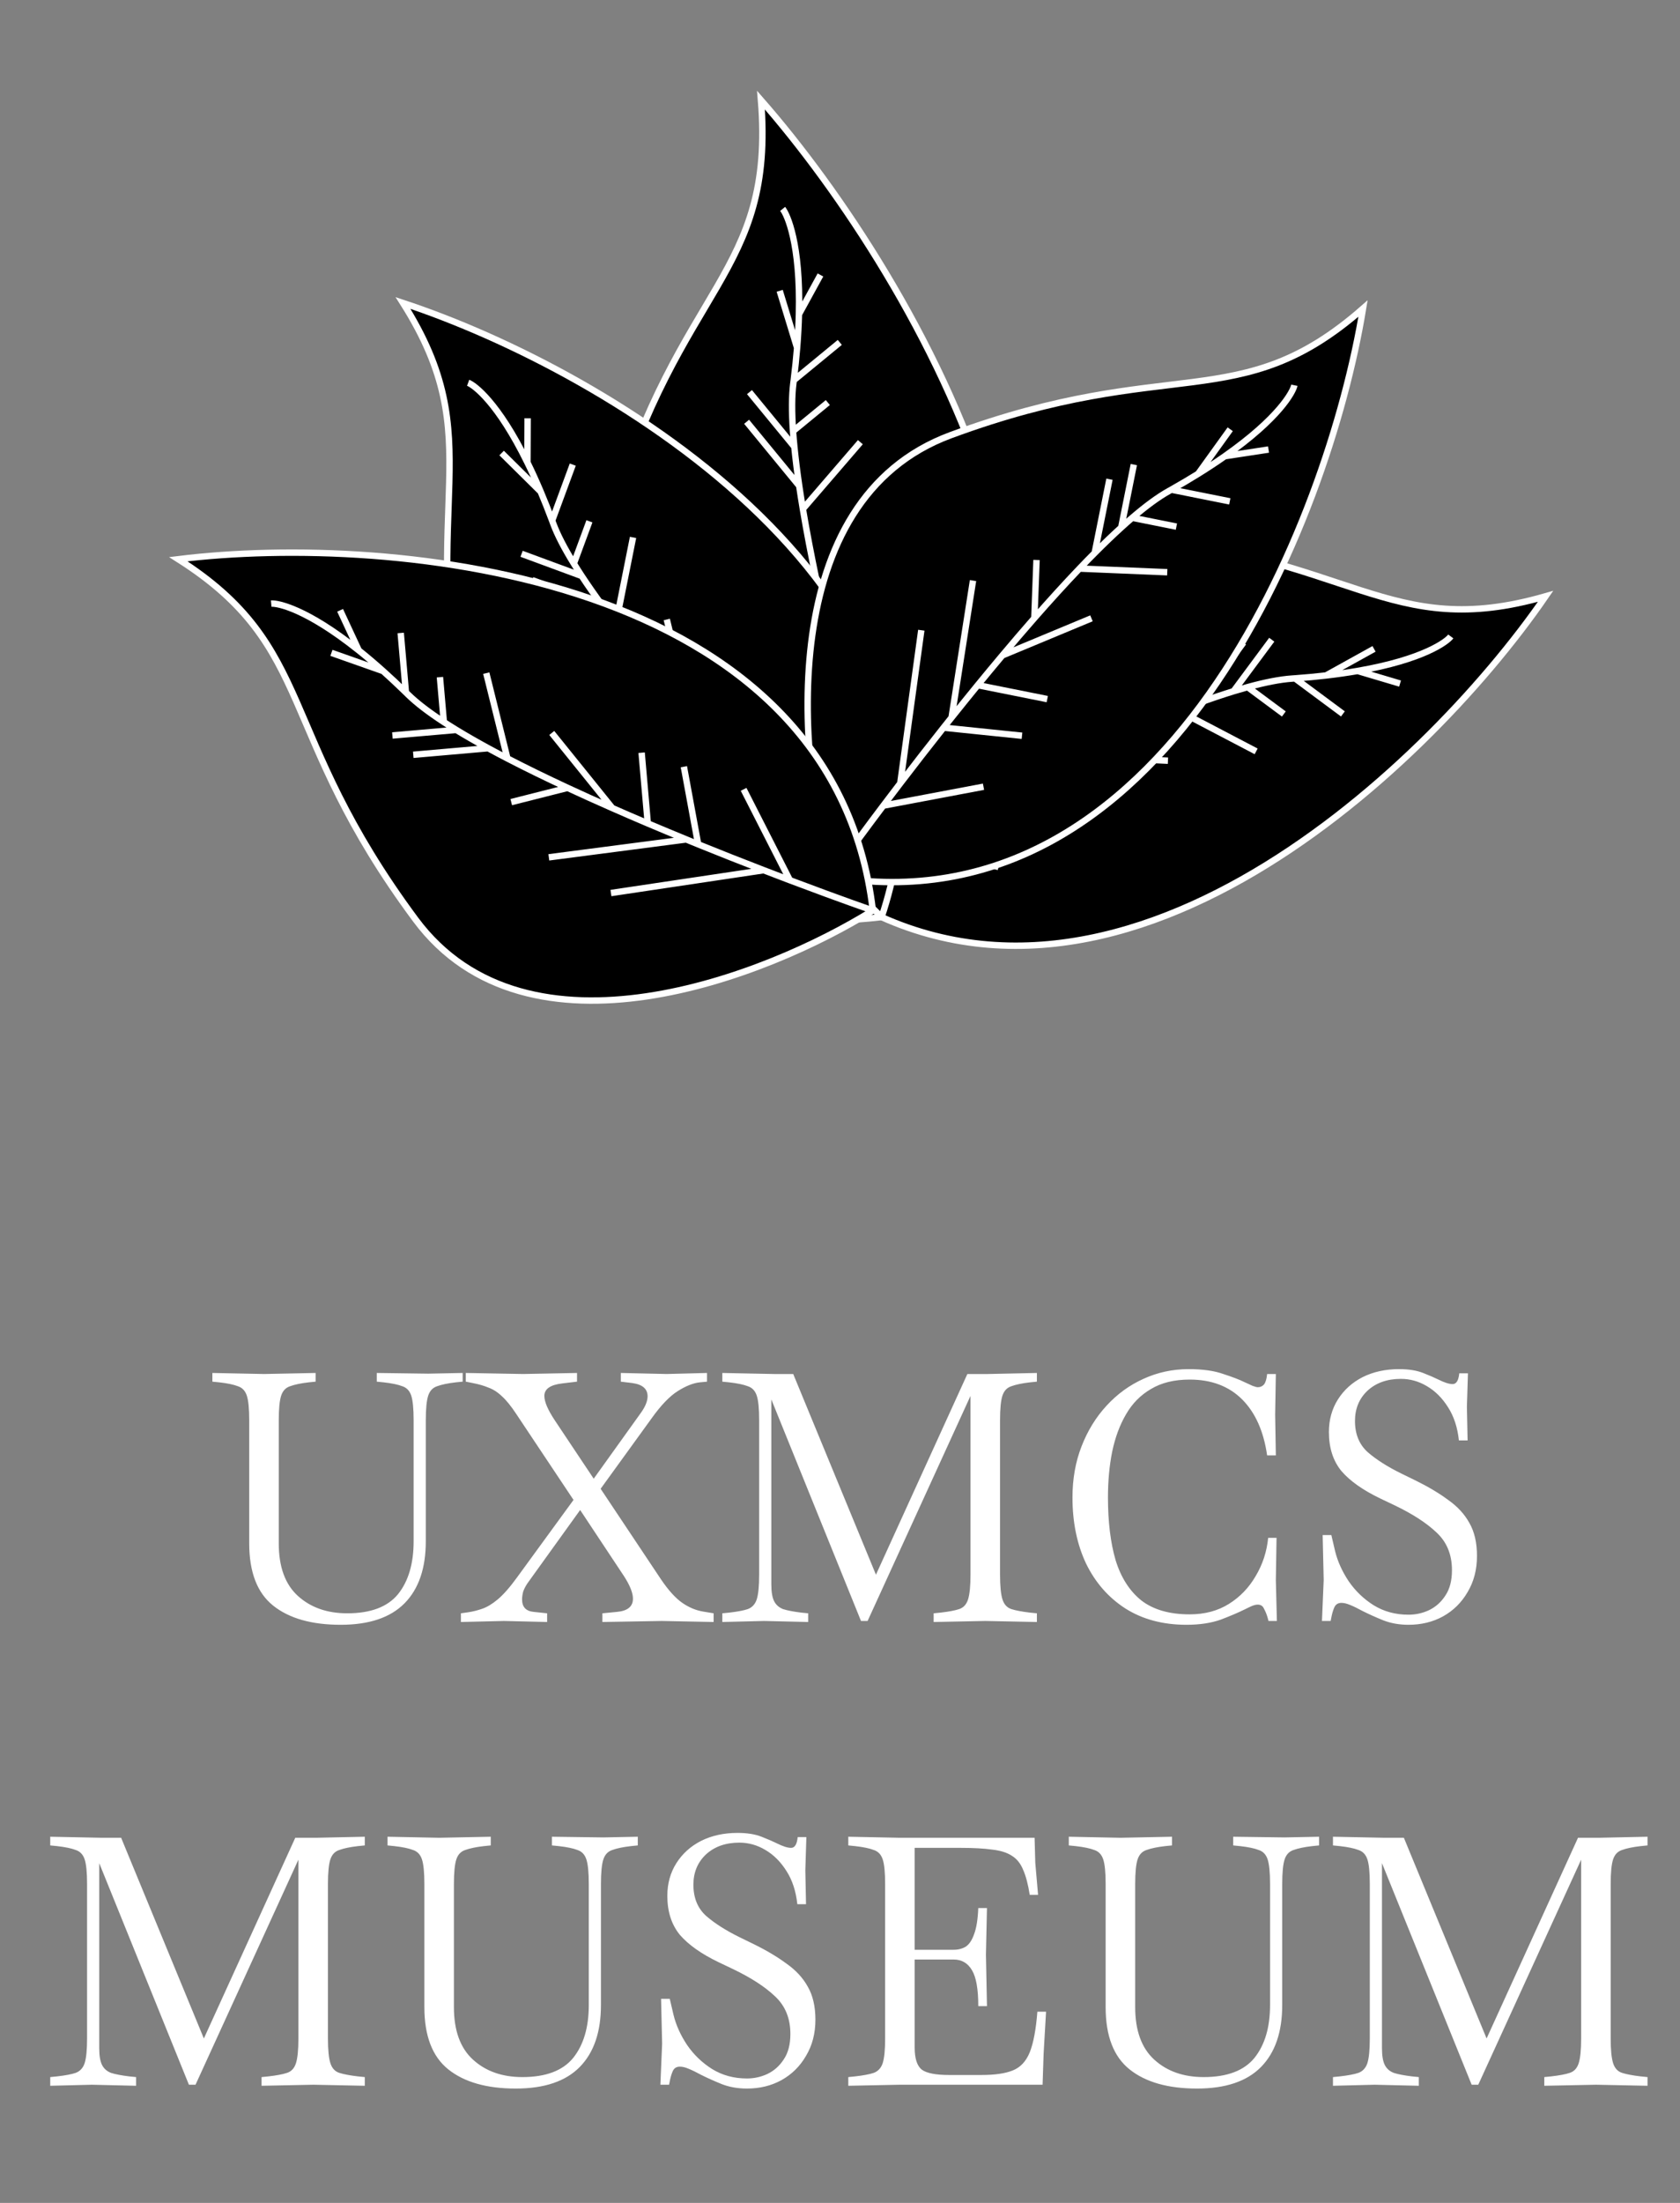 <svg width="58" height="76" viewBox="0 0 58 76" fill="none" xmlns="http://www.w3.org/2000/svg">
<rect x="0" y="0" width="58" height="76" fill="#808080" stroke="none"/>
<path d="M21.104 17.799C19.215 24.198 27.117 29.859 31.304 31.889C40.083 24.173 31.698 9.643 26.272 3.455C26.763 9.49 23.466 9.799 21.104 17.799Z" fill="black"/>
<path d="M31.304 31.889C27.117 29.859 19.215 24.198 21.104 17.799C23.466 9.799 26.763 9.49 26.272 3.455C31.698 9.643 40.083 24.173 31.304 31.889ZM31.304 31.889C31.141 31.359 30.961 30.761 30.771 30.111C30.641 29.668 30.507 29.202 30.369 28.717M27.02 7.207C27.173 7.394 27.643 8.399 27.582 10.842M29.405 25.162L31.318 23.223M29.405 25.162C29.365 25.008 29.325 24.853 29.285 24.698M29.405 25.162C29.631 26.034 29.86 26.89 30.087 27.707M29.285 24.698L25.785 20.755M29.285 24.698C29.157 24.197 29.031 23.693 28.909 23.189M28.576 21.787L29.412 18.451M28.576 21.787C28.437 21.184 28.305 20.587 28.183 20.003M28.576 21.787C28.683 22.252 28.794 22.721 28.909 23.189M28.183 20.003L26.549 18.519M28.183 20.003C28.005 19.153 27.847 18.33 27.718 17.559M27.718 17.559L29.703 15.255M27.718 17.559C27.672 17.286 27.63 17.02 27.592 16.762M27.424 15.414L25.875 13.528M27.424 15.414C27.465 15.834 27.522 16.286 27.592 16.762M27.424 15.414C27.405 15.228 27.39 15.048 27.378 14.875M27.592 16.762L25.776 14.551M30.087 27.707L26.111 23.381M30.087 27.707C30.182 28.051 30.276 28.388 30.369 28.717M30.369 28.717L31.968 25.522M28.909 23.189L30.8 21.635M27.403 13.12C27.398 13.155 27.394 13.19 27.389 13.226C27.333 13.664 27.333 14.223 27.378 14.875M27.403 13.12L28.993 11.813M27.403 13.12C27.452 12.723 27.49 12.35 27.519 12M27.378 14.875L28.58 13.888M27.582 10.842L28.325 9.486M27.582 10.842C27.573 11.197 27.553 11.582 27.519 12M27.519 12L26.918 10.033" stroke="white" stroke-width="0.221"/>
<path d="M38.621 18.456C32.162 17.896 29.105 26.235 28.384 30.475C37.977 37.151 49.126 26.726 53.359 20.573C47.898 22.142 46.696 19.157 38.621 18.456Z" fill="black"/>
<path d="M28.384 30.475C29.105 26.235 32.162 17.896 38.621 18.456C46.696 19.157 47.898 22.142 53.359 20.573C49.126 26.726 37.977 37.151 28.384 30.475ZM28.384 30.475C28.83 30.227 29.335 29.95 29.885 29.654C30.259 29.453 30.655 29.242 31.066 29.026M50.087 21.957C49.956 22.133 49.154 22.753 46.871 23.148M34.096 27.478L36.425 28.886M34.096 27.478C34.228 27.413 34.36 27.347 34.493 27.282M34.096 27.478C33.35 27.848 32.62 28.218 31.925 28.578M34.493 27.282L37.178 23.323M34.493 27.282C34.922 27.072 35.354 26.862 35.788 26.655M36.996 26.09L40.322 26.244M36.996 26.09C37.517 25.85 38.034 25.618 38.542 25.397M36.996 26.09C36.594 26.274 36.191 26.464 35.788 26.655M38.542 25.397L39.465 23.614M38.542 25.397C39.281 25.075 40 24.777 40.679 24.515M40.679 24.515L43.367 25.922M40.679 24.515C40.919 24.423 41.154 24.335 41.384 24.252M42.587 23.847L43.906 22.07M42.587 23.847C42.209 23.963 41.806 24.099 41.384 24.252M42.587 23.847C42.755 23.796 42.917 23.749 43.074 23.706M41.384 24.252L42.93 22.167M31.925 28.578L34.834 24.11M31.925 28.578C31.632 28.73 31.345 28.879 31.066 29.026M31.066 29.026L34.473 29.91M35.788 26.655L37.754 28.114M44.709 23.404C44.675 23.406 44.641 23.409 44.607 23.411C44.185 23.44 43.666 23.543 43.074 23.706M44.709 23.404L46.362 24.63M44.709 23.404C45.091 23.376 45.447 23.343 45.78 23.304M43.074 23.706L44.323 24.632M46.871 23.148L48.335 23.583M46.871 23.148C46.54 23.205 46.177 23.258 45.78 23.304M45.78 23.304L47.437 22.386" stroke="white" stroke-width="0.221"/>
<path d="M16.024 25.193C17.302 31.55 26.164 32.14 30.436 31.64C34.146 20.558 21.008 12.788 13.914 10.454C16.954 15.255 14.428 17.247 16.024 25.193Z" fill="black"/>
<path d="M30.436 31.64C26.164 32.14 17.302 31.55 16.024 25.193C14.428 17.247 16.954 15.255 13.914 10.454C21.008 12.788 34.146 20.558 30.436 31.64ZM30.436 31.64C30.072 31.282 29.664 30.875 29.226 30.431C28.927 30.128 28.614 29.808 28.291 29.474M16.162 13.206C16.368 13.282 17.188 13.877 18.208 15.957M25.954 27.001L26.65 24.37M25.954 27.001C25.854 26.893 25.754 26.784 25.654 26.674M25.954 27.001C26.519 27.613 27.079 28.209 27.62 28.776M25.654 26.674L21.1 25.21M25.654 26.674C25.332 26.323 25.009 25.966 24.689 25.608M23.806 24.608L23.02 21.372M23.806 24.608C23.43 24.175 23.062 23.744 22.707 23.319M23.806 24.608C24.097 24.941 24.392 25.276 24.689 25.608M22.707 23.319L20.737 22.934M22.707 23.319C22.191 22.7 21.703 22.094 21.261 21.515M21.261 21.515L21.855 18.541M21.261 21.515C21.105 21.311 20.954 21.11 20.81 20.913M20.083 19.872L18.007 19.106M20.083 19.872C20.301 20.203 20.545 20.551 20.81 20.913M20.083 19.872C19.987 19.726 19.896 19.583 19.811 19.444M20.81 20.913L18.375 20.015M27.62 28.776L22.514 27.239M27.62 28.776C27.848 29.014 28.072 29.247 28.291 29.474M28.291 29.474L28.182 25.956M24.689 25.608L25.536 23.311M19.062 17.96C19.073 17.992 19.085 18.024 19.097 18.056C19.244 18.453 19.488 18.922 19.811 19.444M19.062 17.96L19.774 16.029M19.062 17.96C18.928 17.602 18.795 17.269 18.665 16.961M19.811 19.444L20.349 17.985M18.208 15.957L18.215 14.43M18.208 15.957C18.357 16.259 18.509 16.593 18.665 16.961M18.665 16.961L17.318 15.629" stroke="white" stroke-width="0.221"/>
<path d="M32.823 15.013C26.741 17.26 27.531 26.107 28.687 30.25C40.21 32.198 45.85 18.015 47.056 10.645C42.785 14.392 40.426 12.204 32.823 15.013Z" fill="black"/>
<path d="M28.687 30.25C27.531 26.107 26.741 17.26 32.823 15.013C40.426 12.204 42.785 14.392 47.056 10.645C45.85 18.015 40.21 32.198 28.687 30.25ZM28.687 30.25C28.984 29.834 29.323 29.369 29.695 28.867C29.947 28.525 30.215 28.166 30.495 27.795M44.687 13.291C44.643 13.507 44.182 14.409 42.286 15.739M32.575 25.104L35.283 25.383M32.575 25.104C32.667 24.988 32.759 24.872 32.852 24.756M32.575 25.104C32.058 25.756 31.556 26.402 31.081 27.024M32.852 24.756L33.592 20.03M32.852 24.756C33.15 24.383 33.452 24.009 33.755 23.638M34.607 22.611L37.682 21.332M34.607 22.611C34.976 22.172 35.345 21.741 35.71 21.325M34.607 22.611C34.323 22.949 34.038 23.292 33.755 23.638M35.71 21.325L35.785 19.319M35.71 21.325C36.241 20.719 36.765 20.143 37.268 19.616M37.268 19.616L40.298 19.742M37.268 19.616C37.445 19.43 37.62 19.251 37.793 19.078M38.709 18.199L39.144 16.028M38.709 18.199C38.416 18.465 38.109 18.76 37.793 19.078M38.709 18.199C38.838 18.081 38.965 17.969 39.089 17.863M37.793 19.078L38.303 16.533M31.081 27.024L31.807 21.742M31.081 27.024C30.881 27.286 30.685 27.543 30.495 27.795M30.495 27.795L33.954 27.142M33.755 23.638L36.156 24.119M40.439 16.893C40.409 16.91 40.38 16.926 40.35 16.943C39.98 17.149 39.555 17.464 39.089 17.863M40.439 16.893L42.457 17.297M40.439 16.893C40.772 16.705 41.08 16.523 41.365 16.346M39.089 17.863L40.614 18.168M42.286 15.739L43.795 15.509M42.286 15.739C42.01 15.933 41.704 16.135 41.365 16.346M41.365 16.346L42.472 14.809" stroke="white" stroke-width="0.221"/>
<path d="M14.349 31.726C18.215 36.931 26.483 33.687 30.134 31.413C28.766 19.807 13.569 18.38 6.157 19.293C10.954 22.339 9.517 25.218 14.349 31.726Z" fill="black"/>
<path d="M30.134 31.413C26.483 33.687 18.215 36.931 14.349 31.726C9.517 25.218 10.954 22.339 6.157 19.293C13.569 18.38 28.766 19.807 30.134 31.413ZM30.134 31.413C29.652 31.245 29.11 31.05 28.524 30.835C28.125 30.688 27.705 30.532 27.27 30.368M9.363 20.824C9.582 20.805 10.577 20.994 12.387 22.44M24.103 29.128L23.61 26.451M24.103 29.128C23.966 29.072 23.829 29.016 23.692 28.96M24.103 29.128C24.874 29.441 25.636 29.741 26.366 30.022M23.692 28.96L18.948 29.578M23.692 28.96C23.25 28.779 22.806 28.594 22.364 28.407M21.14 27.878L19.049 25.287M21.14 27.878C20.615 27.648 20.098 27.415 19.596 27.181M21.14 27.878C21.544 28.056 21.953 28.233 22.364 28.407M19.596 27.181L17.65 27.673M19.596 27.181C18.865 26.842 18.165 26.501 17.518 26.166M17.518 26.166L16.788 23.223M17.518 26.166C17.29 26.048 17.068 25.93 16.854 25.814M15.753 25.182L13.547 25.374M15.753 25.182C16.09 25.388 16.459 25.599 16.854 25.814M15.753 25.182C15.603 25.091 15.46 25 15.323 24.911M16.854 25.814L14.268 26.04M26.366 30.022L21.092 30.81M26.366 30.022C26.673 30.141 26.975 30.256 27.27 30.368M27.27 30.368L25.672 27.232M22.364 28.407L22.151 25.968M14.013 23.888C14.037 23.912 14.062 23.936 14.086 23.96C14.388 24.256 14.809 24.576 15.323 24.911M14.013 23.888L13.834 21.838M14.013 23.888C13.739 23.621 13.478 23.377 13.228 23.153M15.323 24.911L15.188 23.362M12.387 22.44L11.742 21.056M12.387 22.44C12.65 22.65 12.931 22.887 13.228 23.153M13.228 23.153L11.442 22.523" stroke="white" stroke-width="0.221"/>
<path d="M11.761 56.055C10.761 56.055 9.984 55.835 9.432 55.395C8.88 54.955 8.604 54.239 8.604 53.247V48.999C8.604 48.599 8.576 48.315 8.52 48.147C8.464 47.979 8.36 47.871 8.208 47.823C8.064 47.767 7.852 47.723 7.572 47.691L7.332 47.667V47.367L9.108 47.403H9.12L10.896 47.367V47.667L10.656 47.691C10.384 47.723 10.172 47.767 10.021 47.823C9.868 47.871 9.764 47.979 9.708 48.147C9.652 48.315 9.624 48.599 9.624 48.999V53.247C9.624 54.055 9.844 54.659 10.284 55.059C10.725 55.459 11.293 55.659 11.989 55.659C12.796 55.659 13.38 55.439 13.741 54.999C14.101 54.551 14.28 53.943 14.28 53.175V48.999C14.28 48.599 14.252 48.315 14.197 48.147C14.14 47.979 14.037 47.871 13.884 47.823C13.741 47.767 13.528 47.723 13.248 47.691L13.008 47.667V47.367L14.784 47.391L15.973 47.367V47.667L15.732 47.691C15.46 47.723 15.248 47.767 15.097 47.823C14.944 47.871 14.841 47.979 14.784 48.147C14.729 48.315 14.7 48.599 14.7 48.999V53.175C14.7 54.103 14.457 54.815 13.969 55.311C13.48 55.807 12.745 56.055 11.761 56.055ZM15.912 55.959V55.659L16.165 55.623C16.325 55.599 16.485 55.559 16.645 55.503C16.812 55.447 16.992 55.339 17.184 55.179C17.384 55.011 17.608 54.755 17.857 54.411L19.8 51.747L17.832 48.795C17.648 48.515 17.48 48.307 17.328 48.171C17.177 48.027 17.02 47.927 16.86 47.871C16.709 47.807 16.529 47.755 16.32 47.715L16.081 47.667V47.367L18.061 47.403L19.921 47.367V47.667L19.416 47.727C19 47.775 18.793 47.919 18.793 48.159C18.793 48.359 18.913 48.639 19.152 48.999L20.497 51.015L22.14 48.723C22.285 48.515 22.357 48.331 22.357 48.171C22.357 47.915 22.18 47.763 21.828 47.715L21.433 47.667V47.367L23.017 47.403L24.409 47.367V47.667L24.157 47.691C23.933 47.715 23.68 47.815 23.401 47.991C23.12 48.167 22.82 48.479 22.5 48.927L20.736 51.363L22.825 54.495C23.081 54.871 23.325 55.139 23.556 55.299C23.788 55.459 24.029 55.559 24.276 55.599L24.637 55.659V55.959L22.849 55.923L20.797 55.959V55.659L21.288 55.611C21.665 55.579 21.852 55.427 21.852 55.155C21.852 54.955 21.748 54.695 21.541 54.375L20.029 52.095L18.216 54.615C18.145 54.719 18.093 54.819 18.061 54.915C18.037 55.011 18.024 55.099 18.024 55.179C18.024 55.443 18.16 55.587 18.433 55.611L18.889 55.659V55.959L17.401 55.923L15.912 55.959ZM24.937 55.959V55.659L25.177 55.635C25.457 55.603 25.669 55.563 25.813 55.515C25.965 55.459 26.069 55.347 26.125 55.179C26.181 55.003 26.209 54.719 26.209 54.327V48.999C26.209 48.599 26.181 48.315 26.125 48.147C26.069 47.979 25.965 47.871 25.813 47.823C25.669 47.767 25.457 47.723 25.177 47.691L24.937 47.667V47.367L26.713 47.403H27.385L30.241 54.327L33.397 47.403H34.117L35.797 47.367V47.667L35.557 47.691C35.285 47.723 35.073 47.767 34.921 47.823C34.769 47.871 34.665 47.979 34.609 48.147C34.553 48.315 34.525 48.599 34.525 48.999V54.327C34.525 54.719 34.553 55.003 34.609 55.179C34.665 55.355 34.769 55.467 34.921 55.515C35.073 55.563 35.285 55.603 35.557 55.635L35.797 55.659V55.959L34.021 55.923L32.233 55.959V55.659L32.473 55.635C32.753 55.603 32.965 55.563 33.109 55.515C33.261 55.467 33.365 55.355 33.421 55.179C33.477 55.003 33.505 54.719 33.505 54.327V48.159L29.953 55.923H29.725L26.629 48.279V54.663C26.629 54.919 26.661 55.111 26.725 55.239C26.789 55.367 26.893 55.459 27.037 55.515C27.189 55.563 27.397 55.603 27.661 55.635L27.901 55.659V55.959L26.377 55.923L24.937 55.959ZM40.962 56.055C40.147 56.055 39.443 55.867 38.85 55.491C38.267 55.115 37.815 54.599 37.495 53.943C37.182 53.279 37.026 52.519 37.026 51.663C37.026 51.023 37.13 50.435 37.339 49.899C37.547 49.363 37.834 48.895 38.203 48.495C38.571 48.095 38.995 47.787 39.474 47.571C39.962 47.347 40.483 47.235 41.035 47.235C41.523 47.235 41.922 47.291 42.234 47.403C42.554 47.507 42.794 47.599 42.955 47.679C43.059 47.727 43.154 47.771 43.242 47.811C43.331 47.843 43.391 47.859 43.422 47.859C43.511 47.859 43.583 47.827 43.639 47.763C43.694 47.691 43.73 47.571 43.746 47.403H44.047L44.023 48.807L44.047 50.211H43.746C43.627 49.379 43.339 48.735 42.883 48.279C42.426 47.823 41.822 47.595 41.071 47.595C40.542 47.595 40.099 47.703 39.739 47.919C39.379 48.127 39.09 48.419 38.874 48.795C38.658 49.163 38.498 49.595 38.395 50.091C38.298 50.579 38.251 51.103 38.251 51.663C38.251 52.503 38.339 53.223 38.514 53.823C38.699 54.423 38.995 54.887 39.403 55.215C39.819 55.535 40.374 55.695 41.071 55.695C41.59 55.695 42.042 55.575 42.426 55.335C42.81 55.095 43.118 54.775 43.35 54.375C43.59 53.975 43.734 53.535 43.782 53.055H44.071L44.047 54.519L44.083 55.923H43.794L43.758 55.791C43.727 55.687 43.687 55.591 43.639 55.503C43.599 55.407 43.526 55.359 43.422 55.359C43.367 55.359 43.298 55.375 43.218 55.407C43.147 55.439 43.062 55.479 42.967 55.527C42.758 55.631 42.486 55.747 42.151 55.875C41.815 55.995 41.419 56.055 40.962 56.055ZM48.627 56.055C48.307 56.055 48.015 56.003 47.751 55.899C47.495 55.795 47.263 55.691 47.055 55.587C46.879 55.491 46.731 55.419 46.611 55.371C46.499 55.323 46.399 55.299 46.311 55.299C46.199 55.299 46.119 55.347 46.071 55.443C46.031 55.531 45.999 55.631 45.975 55.743L45.939 55.923H45.639L45.699 54.507L45.663 52.959H45.963L46.095 53.523C46.183 53.875 46.339 54.219 46.563 54.555C46.795 54.891 47.083 55.167 47.427 55.383C47.779 55.599 48.179 55.707 48.627 55.707C48.875 55.707 49.111 55.655 49.335 55.551C49.567 55.439 49.755 55.271 49.899 55.047C50.051 54.823 50.127 54.531 50.127 54.171C50.127 53.635 49.951 53.203 49.599 52.875C49.255 52.547 48.775 52.235 48.159 51.939L47.655 51.699C47.055 51.411 46.607 51.095 46.311 50.751C46.023 50.399 45.879 49.951 45.879 49.407C45.879 48.983 45.983 48.607 46.191 48.279C46.399 47.951 46.683 47.695 47.043 47.511C47.411 47.327 47.831 47.235 48.303 47.235C48.631 47.235 48.907 47.279 49.131 47.367C49.355 47.455 49.531 47.531 49.659 47.595C49.867 47.699 50.031 47.751 50.151 47.751C50.279 47.751 50.355 47.627 50.379 47.379H50.679L50.643 48.531L50.667 49.695H50.367C50.319 49.247 50.195 48.867 49.995 48.555C49.795 48.235 49.551 47.991 49.263 47.823C48.983 47.655 48.683 47.571 48.363 47.571C47.891 47.571 47.507 47.707 47.211 47.979C46.923 48.251 46.779 48.599 46.779 49.023C46.779 49.479 46.927 49.839 47.223 50.103C47.519 50.359 47.903 50.603 48.375 50.835L48.867 51.075C49.307 51.291 49.683 51.515 49.995 51.747C50.315 51.971 50.559 52.235 50.727 52.539C50.903 52.843 50.991 53.223 50.991 53.679C50.991 54.151 50.883 54.567 50.667 54.927C50.459 55.287 50.175 55.567 49.815 55.767C49.463 55.959 49.067 56.055 48.627 56.055Z" fill="white"/>
<path d="M1.734 71.959V71.659L1.974 71.635C2.254 71.603 2.466 71.563 2.61 71.515C2.762 71.459 2.866 71.347 2.922 71.179C2.978 71.003 3.006 70.719 3.006 70.327V64.999C3.006 64.599 2.978 64.315 2.922 64.147C2.866 63.979 2.762 63.871 2.61 63.823C2.466 63.767 2.254 63.723 1.974 63.691L1.734 63.667V63.367L3.51 63.403H4.182L7.038 70.327L10.194 63.403H10.914L12.594 63.367V63.667L12.354 63.691C12.082 63.723 11.87 63.767 11.718 63.823C11.566 63.871 11.462 63.979 11.406 64.147C11.35 64.315 11.322 64.599 11.322 64.999V70.327C11.322 70.719 11.35 71.003 11.406 71.179C11.462 71.355 11.566 71.467 11.718 71.515C11.87 71.563 12.082 71.603 12.354 71.635L12.594 71.659V71.959L10.818 71.923L9.03 71.959V71.659L9.27 71.635C9.55 71.603 9.762 71.563 9.906 71.515C10.058 71.467 10.162 71.355 10.218 71.179C10.274 71.003 10.302 70.719 10.302 70.327V64.159L6.75 71.923H6.522L3.426 64.279V70.663C3.426 70.919 3.458 71.111 3.522 71.239C3.586 71.367 3.69 71.459 3.834 71.515C3.986 71.563 4.194 71.603 4.458 71.635L4.698 71.659V71.959L3.174 71.923L1.734 71.959ZM17.807 72.055C16.807 72.055 16.031 71.835 15.479 71.395C14.927 70.955 14.651 70.239 14.651 69.247V64.999C14.651 64.599 14.623 64.315 14.567 64.147C14.511 63.979 14.407 63.871 14.255 63.823C14.111 63.767 13.899 63.723 13.619 63.691L13.379 63.667V63.367L15.155 63.403H15.167L16.943 63.367V63.667L16.703 63.691C16.431 63.723 16.219 63.767 16.067 63.823C15.915 63.871 15.811 63.979 15.755 64.147C15.699 64.315 15.671 64.599 15.671 64.999V69.247C15.671 70.055 15.891 70.659 16.331 71.059C16.771 71.459 17.339 71.659 18.035 71.659C18.843 71.659 19.427 71.439 19.787 70.999C20.147 70.551 20.327 69.943 20.327 69.175V64.999C20.327 64.599 20.299 64.315 20.243 64.147C20.187 63.979 20.083 63.871 19.931 63.823C19.787 63.767 19.575 63.723 19.295 63.691L19.055 63.667V63.367L20.831 63.391L22.019 63.367V63.667L21.779 63.691C21.507 63.723 21.295 63.767 21.143 63.823C20.991 63.871 20.887 63.979 20.831 64.147C20.775 64.315 20.747 64.599 20.747 64.999V69.175C20.747 70.103 20.503 70.815 20.015 71.311C19.527 71.807 18.791 72.055 17.807 72.055ZM25.787 72.055C25.467 72.055 25.175 72.003 24.911 71.899C24.655 71.795 24.423 71.691 24.215 71.587C24.039 71.491 23.891 71.419 23.771 71.371C23.659 71.323 23.559 71.299 23.471 71.299C23.359 71.299 23.279 71.347 23.231 71.443C23.191 71.531 23.159 71.631 23.135 71.743L23.099 71.923H22.799L22.859 70.507L22.823 68.959H23.123L23.255 69.523C23.343 69.875 23.499 70.219 23.723 70.555C23.955 70.891 24.243 71.167 24.587 71.383C24.939 71.599 25.339 71.707 25.787 71.707C26.035 71.707 26.271 71.655 26.495 71.551C26.727 71.439 26.915 71.271 27.059 71.047C27.211 70.823 27.287 70.531 27.287 70.171C27.287 69.635 27.111 69.203 26.759 68.875C26.415 68.547 25.935 68.235 25.319 67.939L24.815 67.699C24.215 67.411 23.767 67.095 23.471 66.751C23.183 66.399 23.039 65.951 23.039 65.407C23.039 64.983 23.143 64.607 23.351 64.279C23.559 63.951 23.843 63.695 24.203 63.511C24.571 63.327 24.991 63.235 25.463 63.235C25.791 63.235 26.067 63.279 26.291 63.367C26.515 63.455 26.691 63.531 26.819 63.595C27.027 63.699 27.191 63.751 27.311 63.751C27.439 63.751 27.515 63.627 27.539 63.379H27.839L27.803 64.531L27.827 65.695H27.527C27.479 65.247 27.355 64.867 27.155 64.555C26.955 64.235 26.711 63.991 26.423 63.823C26.143 63.655 25.843 63.571 25.523 63.571C25.051 63.571 24.667 63.707 24.371 63.979C24.083 64.251 23.939 64.599 23.939 65.023C23.939 65.479 24.087 65.839 24.383 66.103C24.679 66.359 25.063 66.603 25.535 66.835L26.027 67.075C26.467 67.291 26.843 67.515 27.155 67.747C27.475 67.971 27.719 68.235 27.887 68.539C28.063 68.843 28.151 69.223 28.151 69.679C28.151 70.151 28.043 70.567 27.827 70.927C27.619 71.287 27.335 71.567 26.975 71.767C26.623 71.959 26.227 72.055 25.787 72.055ZM29.286 71.959V71.659L29.526 71.635C29.806 71.603 30.018 71.563 30.162 71.515C30.314 71.459 30.418 71.347 30.474 71.179C30.53 71.003 30.558 70.719 30.558 70.327V64.999C30.558 64.599 30.53 64.315 30.474 64.147C30.418 63.979 30.314 63.871 30.162 63.823C30.018 63.767 29.806 63.723 29.526 63.691L29.286 63.667V63.367L31.062 63.403H35.718L35.742 64.267L35.838 65.371H35.55C35.494 65.011 35.418 64.723 35.322 64.507C35.234 64.291 35.106 64.131 34.938 64.027C34.77 63.915 34.542 63.843 34.254 63.811C33.974 63.771 33.61 63.751 33.162 63.751H31.578V67.267H32.922C33.082 67.267 33.222 67.231 33.342 67.159C33.462 67.079 33.558 66.935 33.63 66.727C33.71 66.519 33.758 66.219 33.774 65.827H34.074L34.038 67.435L34.074 69.211H33.774C33.774 68.627 33.702 68.215 33.558 67.975C33.414 67.727 33.202 67.603 32.922 67.603H31.578V70.639C31.578 71.023 31.662 71.279 31.83 71.407C31.998 71.527 32.31 71.587 32.766 71.587H33.882C34.346 71.587 34.706 71.535 34.962 71.431C35.226 71.327 35.422 71.119 35.55 70.807C35.678 70.487 35.766 70.019 35.814 69.403H36.114L36.03 70.843L35.994 71.923H31.062L29.286 71.959ZM41.327 72.055C40.327 72.055 39.551 71.835 38.999 71.395C38.447 70.955 38.171 70.239 38.171 69.247V64.999C38.171 64.599 38.143 64.315 38.087 64.147C38.031 63.979 37.927 63.871 37.775 63.823C37.631 63.767 37.419 63.723 37.139 63.691L36.899 63.667V63.367L38.675 63.403H38.687L40.463 63.367V63.667L40.223 63.691C39.951 63.723 39.739 63.767 39.587 63.823C39.435 63.871 39.331 63.979 39.275 64.147C39.219 64.315 39.191 64.599 39.191 64.999V69.247C39.191 70.055 39.411 70.659 39.851 71.059C40.291 71.459 40.859 71.659 41.555 71.659C42.363 71.659 42.947 71.439 43.307 70.999C43.667 70.551 43.847 69.943 43.847 69.175V64.999C43.847 64.599 43.819 64.315 43.763 64.147C43.707 63.979 43.603 63.871 43.451 63.823C43.307 63.767 43.095 63.723 42.815 63.691L42.575 63.667V63.367L44.351 63.391L45.539 63.367V63.667L45.299 63.691C45.027 63.723 44.815 63.767 44.663 63.823C44.511 63.871 44.407 63.979 44.351 64.147C44.295 64.315 44.267 64.599 44.267 64.999V69.175C44.267 70.103 44.023 70.815 43.535 71.311C43.047 71.807 42.311 72.055 41.327 72.055ZM46.019 71.959V71.659L46.259 71.635C46.539 71.603 46.751 71.563 46.895 71.515C47.047 71.459 47.151 71.347 47.207 71.179C47.263 71.003 47.291 70.719 47.291 70.327V64.999C47.291 64.599 47.263 64.315 47.207 64.147C47.151 63.979 47.047 63.871 46.895 63.823C46.751 63.767 46.539 63.723 46.259 63.691L46.019 63.667V63.367L47.795 63.403H48.467L51.323 70.327L54.479 63.403H55.199L56.879 63.367V63.667L56.639 63.691C56.367 63.723 56.155 63.767 56.003 63.823C55.851 63.871 55.747 63.979 55.691 64.147C55.635 64.315 55.607 64.599 55.607 64.999V70.327C55.607 70.719 55.635 71.003 55.691 71.179C55.747 71.355 55.851 71.467 56.003 71.515C56.155 71.563 56.367 71.603 56.639 71.635L56.879 71.659V71.959L55.103 71.923L53.315 71.959V71.659L53.555 71.635C53.835 71.603 54.047 71.563 54.191 71.515C54.343 71.467 54.447 71.355 54.503 71.179C54.559 71.003 54.587 70.719 54.587 70.327V64.159L51.035 71.923H50.807L47.711 64.279V70.663C47.711 70.919 47.743 71.111 47.807 71.239C47.871 71.367 47.975 71.459 48.119 71.515C48.271 71.563 48.479 71.603 48.743 71.635L48.983 71.659V71.959L47.459 71.923L46.019 71.959Z" fill="white"/>
</svg>
